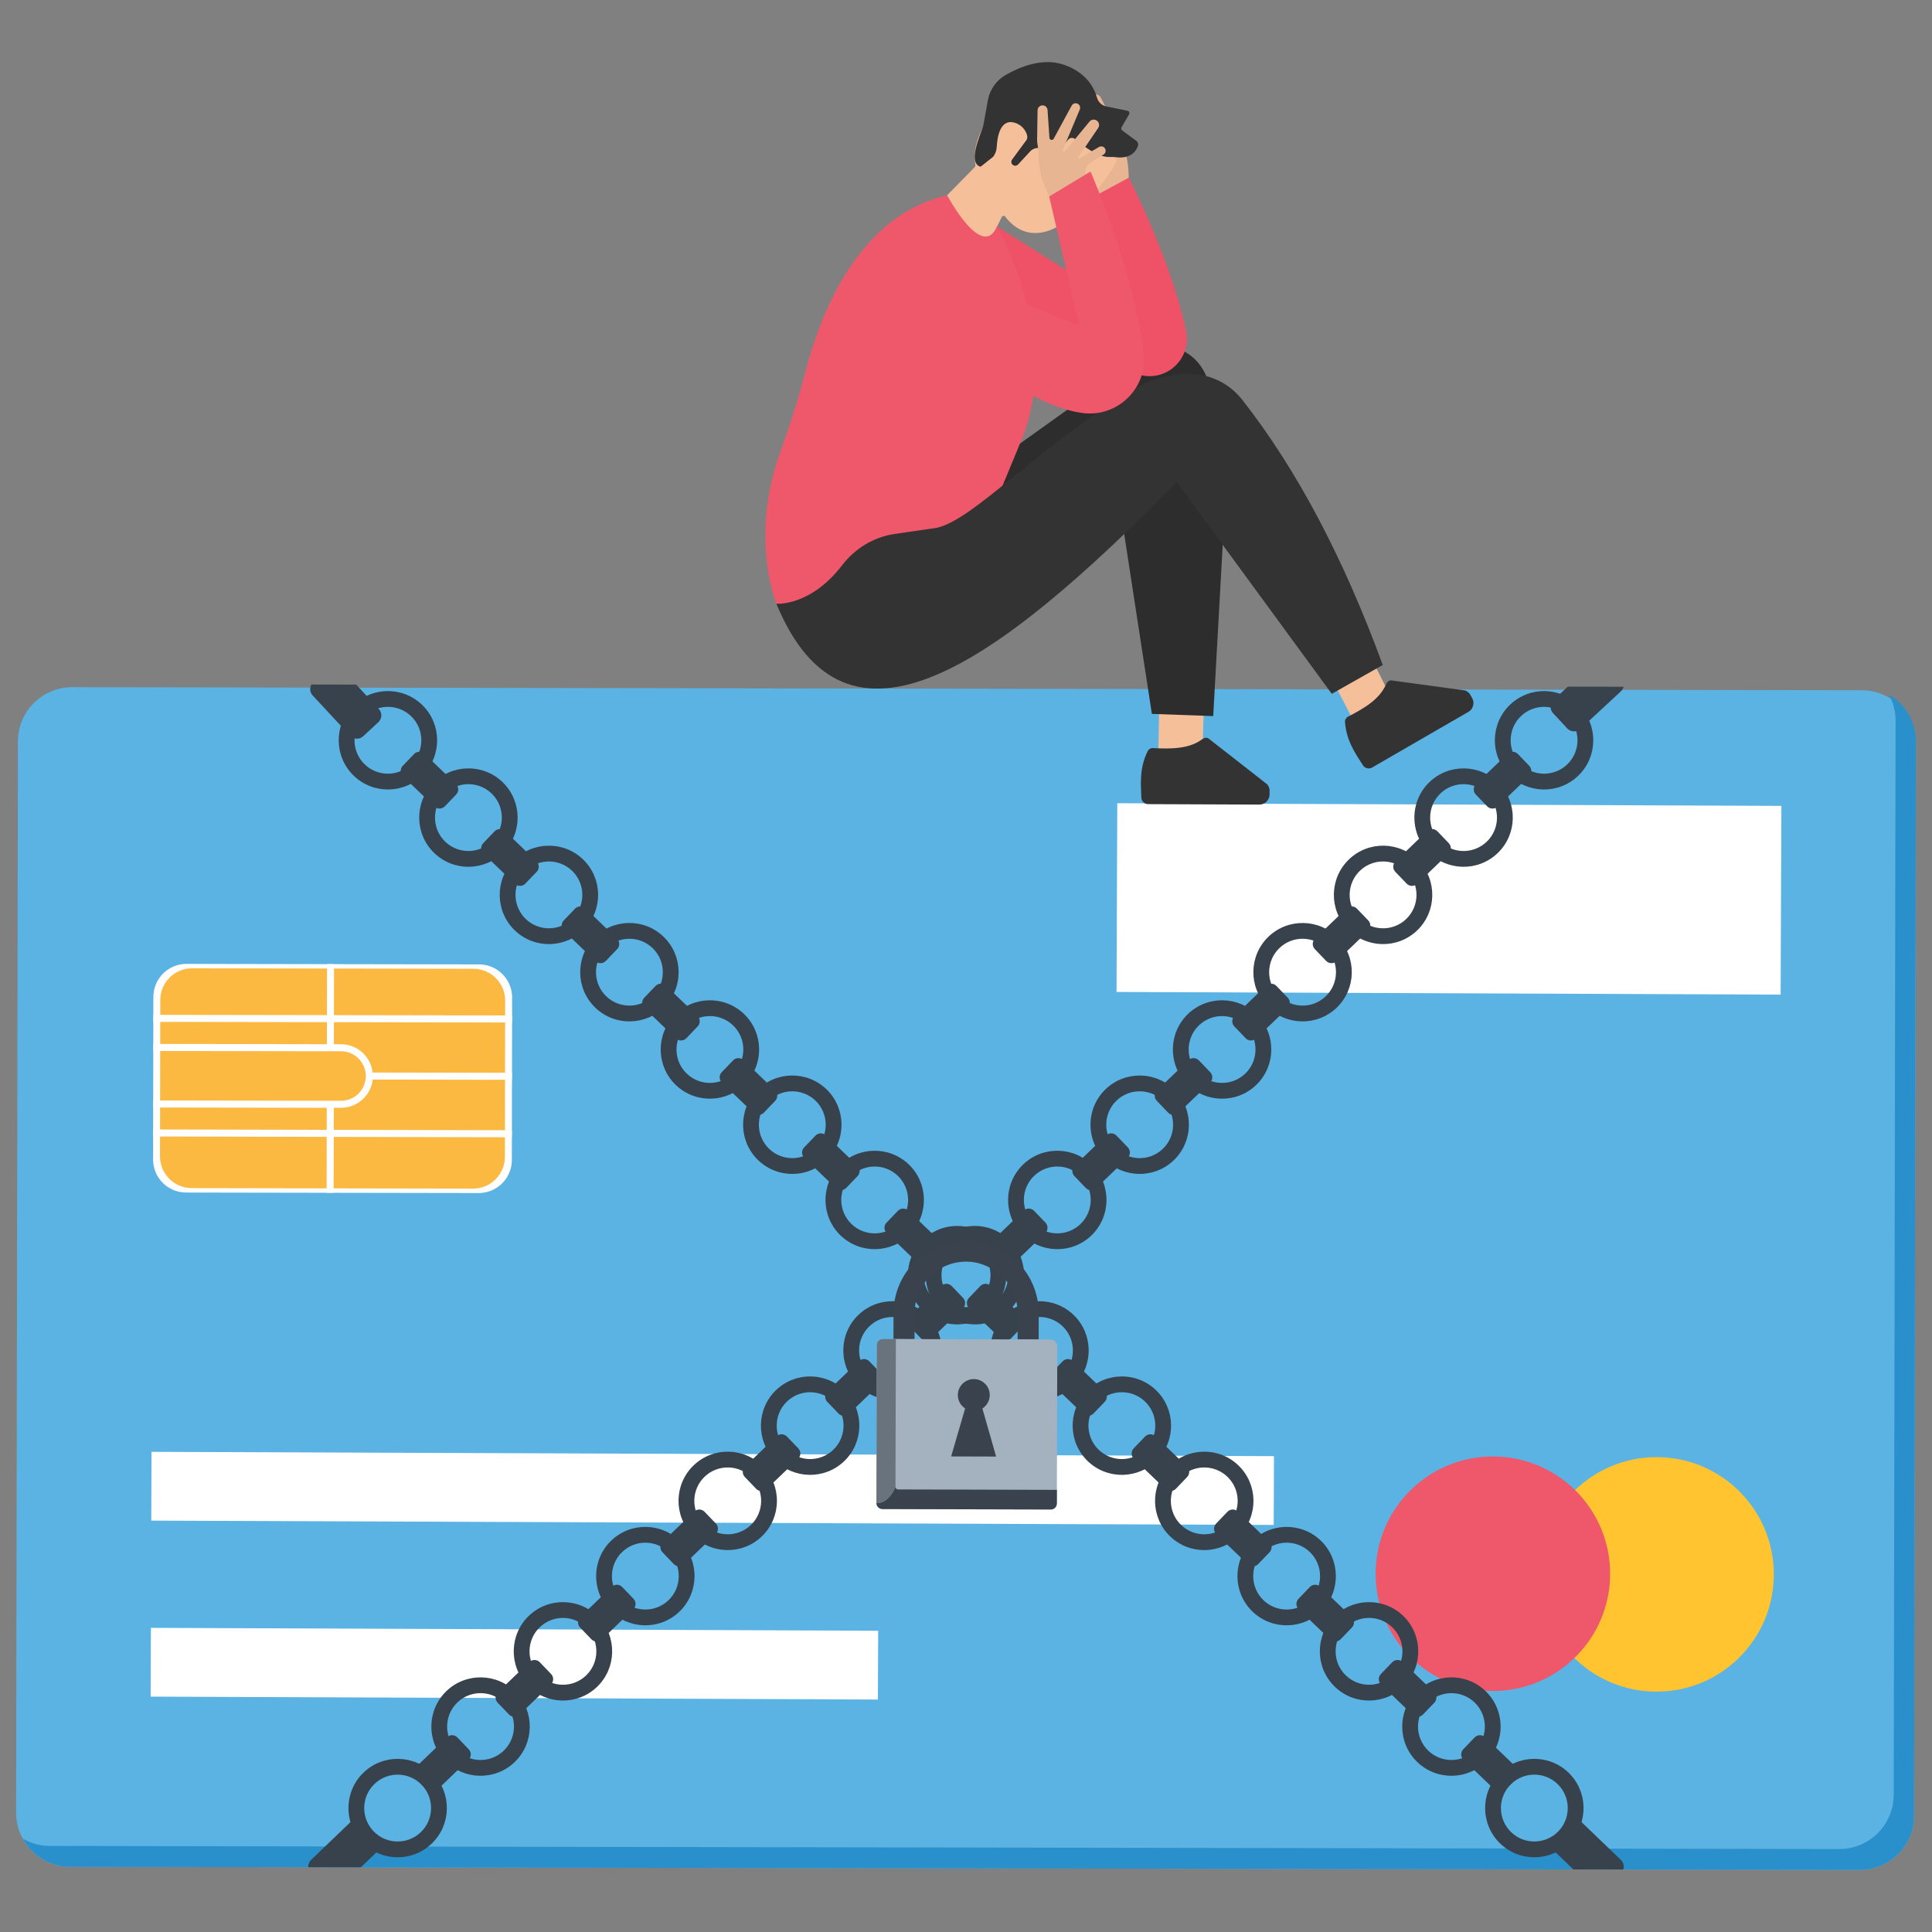 <?xml version="1.0" encoding="utf-8"?>
<svg xmlns="http://www.w3.org/2000/svg" enable-background="new 0 0 3000 3000" viewBox="0 0 3000 3000">
  <rect x="0" y="0" width="3000" height="3000" fill="#808080" stroke="none"/>
  <path d="M2974.95,1155.97l-2.88,1663.7c-0.05,46.4-37.85,83.98-84.37,83.91l-2778.59-4.77&#xD;&#xA;						c-46.53-0.07-84.2-37.77-84.1-84.18l2.84-1663.7c0.1-46.41,37.87-83.98,84.42-83.88l371.32,0.64l69.53,0.12l1881.39,3.2&#xD;&#xA;						l86.64,0.15l369.69,0.64C2937.38,1071.87,2975.02,1109.57,2974.95,1155.97z" fill="#5bb3e4"/>
  <path d="M2975,1151.44l-2.86,1668.07c-0.07,46.45-37.92,84.15-84.47,84.08l-367.05-0.64l-77.54-0.12l-1882.8-3.23&#xD;&#xA;						l-81.59-0.15l-369.54-0.64c-31.9-0.05-59.57-17.8-73.82-43.86c12.3,7.3,26.7,11.42,42.21,11.44l427.34,0.74l85.9,0.15&#xD;&#xA;						l1819.6,3.11l88.29,0.15l357.36,0.62c46.6,0.07,84.42-37.6,84.5-84.05l2.86-1668.17c0.02-14.67-3.82-28.4-10.38-40.51&#xD;&#xA;						C2958.21,1093,2975.05,1120.25,2975,1151.44z" fill="#2a90cb"/>
  <path d="M795.22,1548.98l-0.43,252.29c-0.05,28.37-23.1,51.35-51.47,51.3l-454.3-0.78&#xD;&#xA;							c-28.48-0.04-51.34-23.11-51.29-51.46l0.43-252.3c0.04-28.36,23-51.34,51.47-51.3l454.3,0.79&#xD;&#xA;							C772.29,1497.56,795.27,1520.61,795.22,1548.98z" fill="#fff"/>
  <path d="M734.53,1845.66l-436.78-0.75c-27.27-0.05-49.35-22.2-49.31-49.48l0.42-242.53&#xD;&#xA;							c0.04-27.28,22.19-49.36,49.46-49.31l436.8,0.74c27.28,0.05,49.35,22.2,49.3,49.47L784,1796.35&#xD;&#xA;							C783.97,1823.63,761.82,1845.71,734.53,1845.66z" fill="#fcb941"/>
  <polygon fill="#fff" points="795.03 1665.79 795 1676.7 573.47 1676.32 573.49 1665.42"/>
  <polygon fill="#fff" points="795.18 1576.79 795.16 1587.7 238.1 1586.74 238.11 1575.83"/>
  <rect fill="#fff" height="557.06" transform="rotate(-89.878 516.338 1759.888)" width="10.9" x="510.89" y="1481.36"/>
  <path d="M578.94,1670.99c0,1.85-0.13,3.59-0.24,5.34c-2.75,24.65-23.85,43.91-49.26,43.88l-291.57-0.51&#xD;&#xA;									l0.02-10.9l291.56,0.5c21.28,0.03,38.53-17.17,38.57-38.34c0.03-21.26-17.16-38.52-38.43-38.56l-291.57-0.5l0.01-10.91&#xD;&#xA;									l291.56,0.49c25.41,0.06,46.33,19.28,49.02,43.94C578.82,1667.28,578.93,1669.14,578.94,1670.99z" fill="#fff"/>
  <polygon fill="#fff" points="518.31 1714.74 518.08 1852.16 507.17 1852.15 507.41 1714.72"/>
  <g>
    <polygon fill="#fff" points="518.69 1497.12 518.48 1626.82 507.56 1626.8 507.78 1497.11"/>
  </g>
  <rect fill="#fff" height="1031.22" transform="matrix(.004 -1 1 .004 845.026 3640.249)" width="293.07" x="2103.45" y="880.3"/>
  <g>
    <path d="M2754.4,2445.43c-0.4,100.56-82.25,181.75-182.82,181.35c-100.56-0.39-181.74-82.25-181.35-182.82&#xD;&#xA;						c0.4-100.57,82.26-181.75,182.83-181.34C2673.62,2263.03,2754.81,2344.86,2754.4,2445.43z" fill="#ffc42f"/>
    <path d="M2500.2,2444.42c-0.39,100.54-82.24,181.74-182.81,181.34c-100.56-0.4-181.76-82.25-181.35-182.8&#xD;&#xA;						c0.4-100.56,82.26-181.76,182.82-181.36C2419.42,2262,2500.61,2343.85,2500.2,2444.42z" fill="#ef576a"/>
  </g>
  <polygon fill="#fff" points="1363.2 2639.04 233.89 2634.51 234.32 2527.7 1363.62 2532.24"/>
  <rect fill="#fff" height="1742.96" transform="rotate(-89.78 1106.535 2311.165)" width="106.81" x="1053.14" y="1439.7"/>
  <g>
    <path d="M1047.2,1576.69c29.2-30.4,77.69-31.38,108.1-2.19c30.41,29.2,31.39,77.69,2.19,108.1&#xD;&#xA;							c-29.2,30.41-77.69,31.39-108.1,2.19C1018.99,1655.59,1018,1607.1,1047.2,1576.69z M1139.79,1665.61&#xD;&#xA;							c19.83-20.65,19.16-53.58-1.48-73.41c-20.65-19.83-53.58-19.16-73.41,1.48c-19.83,20.65-19.16,53.58,1.49,73.41&#xD;&#xA;							C1087.03,1686.93,1119.97,1686.26,1139.79,1665.61z" fill="#37424c"/>
    <path d="M1000.37,1549.3l17.57-18.3c4.41-4.59,11.71-4.74,16.3-0.33l48.78,46.85c4.59,4.41,4.74,11.71,0.33,16.3&#xD;&#xA;						l-17.57,18.29c-4.41,4.59-11.71,4.74-16.3,0.33l-48.78-46.84C996.1,1561.19,995.96,1553.89,1000.37,1549.3z" fill="#37424c"/>
    <path d="M1120.73,1664.89l17.57-18.3c4.41-4.59,11.71-4.74,16.3-0.33l48.78,46.85c4.59,4.41,4.74,11.71,0.33,16.3&#xD;&#xA;						l-17.57,18.29c-4.41,4.59-11.71,4.74-16.3,0.33l-48.78-46.84C1116.47,1676.78,1116.32,1669.48,1120.73,1664.89z" fill="#37424c"/>
    <path d="M1175.14,1693.51c29.2-30.4,77.69-31.38,108.1-2.19c30.41,29.2,31.39,77.69,2.19,108.09&#xD;&#xA;							c-29.2,30.41-77.69,31.39-108.1,2.19C1146.92,1772.41,1145.94,1723.92,1175.14,1693.51z M1267.73,1782.43&#xD;&#xA;							c19.83-20.65,19.16-53.58-1.49-73.41c-20.65-19.83-53.58-19.16-73.41,1.48c-19.83,20.65-19.17,53.58,1.48,73.41&#xD;&#xA;							C1214.97,1803.75,1247.9,1803.08,1267.73,1782.43z" fill="#37424c"/>
    <path d="M1248.67,1781.71l17.57-18.3c4.41-4.59,11.71-4.74,16.3-0.33l48.78,46.85c4.59,4.41,4.74,11.71,0.33,16.3&#xD;&#xA;						l-17.57,18.29c-4.41,4.59-11.71,4.74-16.3,0.33L1249,1798C1244.41,1793.59,1244.26,1786.3,1248.67,1781.71z" fill="#37424c"/>
    <path d="M1303.08,1810.33c29.2-30.4,77.69-31.39,108.1-2.19c30.4,29.2,31.39,77.69,2.19,108.1&#xD;&#xA;							c-29.2,30.41-77.69,31.39-108.1,2.19C1274.86,1889.23,1273.88,1840.74,1303.08,1810.33z M1395.67,1899.25&#xD;&#xA;							c19.83-20.65,19.16-53.58-1.49-73.41c-20.65-19.83-53.58-19.16-73.41,1.48c-19.83,20.65-19.17,53.58,1.49,73.41&#xD;&#xA;							C1342.91,1920.56,1375.84,1919.9,1395.67,1899.25z" fill="#37424c"/>
    <path d="M1376.61,1898.52l17.57-18.3c4.41-4.59,11.71-4.74,16.3-0.33l48.78,46.85c4.59,4.41,4.74,11.71,0.33,16.3&#xD;&#xA;						l-17.57,18.29c-4.41,4.59-11.71,4.74-16.3,0.33l-48.78-46.84C1372.35,1910.41,1372.2,1903.12,1376.61,1898.52z" fill="#37424c"/>
    <path d="M1435.56,2037.34c15.67,13.9,35.71,20.27,55.28,19.05c5.41-8.9,9.97-18.23,13.86-27.89&#xD;&#xA;							c-18.11,7.04-39.52,3.42-54.48-10.95c-0.66-0.57-1.18-1.19-1.7-1.8C1444.96,2023.32,1440.64,2030.52,1435.56,2037.34z" fill="#37424c"/>
    <path d="M1433.19,2035.21c0.8,0.76,1.51,1.47,2.37,2.13c5.08-6.82,9.4-14.02,12.96-21.59&#xD;&#xA;							c-18.93-19.92-19.04-51.62,0.21-71.59c3.56-3.79,7.54-6.77,11.85-9.23c17.97-10.07,40.8-8.82,57.52,4.18&#xD;&#xA;							c1.33,1.14,2.75,2.32,4.03,3.56c20.64,19.83,21.32,52.76,1.49,73.4c-5.45,5.68-11.9,9.79-18.92,12.44&#xD;&#xA;							c-3.9,9.66-8.45,18.99-13.86,27.89c18.48-1.17,36.59-8.92,50.43-23.31c29.22-30.39,28.27-78.86-2.21-108.13&#xD;&#xA;							c-7.76-7.45-16.62-12.95-26.09-16.51c-18.85-7.08-39.98-6.29-58.38,2.03c-8.58,3.88-16.59,9.46-23.52,16.65&#xD;&#xA;							C1401.86,1957.52,1402.76,2006.08,1433.19,2035.21z" fill="#37424c"/>
    <path d="M1504.54,2015.34l17.57-18.3c4.41-4.59,11.71-4.74,16.3-0.33l48.78,46.85c4.59,4.41,4.74,11.71,0.33,16.3&#xD;&#xA;						l-17.57,18.29c-4.41,4.59-11.71,4.74-16.3,0.33l-48.78-46.85C1500.28,2027.23,1500.13,2019.93,1504.54,2015.34z" fill="#37424c"/>
    <path d="M1558.95,2043.97c29.2-30.4,77.69-31.38,108.1-2.19c30.41,29.2,31.39,77.69,2.19,108.09&#xD;&#xA;							c-29.2,30.41-77.69,31.39-108.1,2.19C1530.73,2122.87,1529.75,2074.37,1558.95,2043.97z M1651.54,2132.88&#xD;&#xA;							c19.83-20.65,19.16-53.58-1.49-73.41c-20.65-19.83-53.58-19.16-73.41,1.48c-19.83,20.65-19.17,53.58,1.49,73.41&#xD;&#xA;							C1598.78,2154.2,1631.71,2153.53,1651.54,2132.88z" fill="#37424c"/>
    <path d="M1632.48,2132.16l17.57-18.29c4.41-4.59,11.71-4.74,16.3-0.33l48.78,46.85c4.59,4.41,4.74,11.71,0.33,16.3&#xD;&#xA;						l-17.57,18.29c-4.41,4.59-11.71,4.74-16.3,0.33l-48.78-46.85C1628.22,2144.05,1628.07,2136.75,1632.48,2132.16z" fill="#37424c"/>
    <path d="M1686.89,2160.79c29.2-30.4,77.69-31.39,108.1-2.19c30.4,29.2,31.39,77.69,2.19,108.1&#xD;&#xA;							c-29.2,30.41-77.69,31.39-108.1,2.19C1658.67,2239.68,1657.69,2191.19,1686.89,2160.79z M1779.48,2249.7&#xD;&#xA;							c19.83-20.65,19.16-53.58-1.49-73.41c-20.65-19.83-53.58-19.16-73.41,1.48c-19.83,20.65-19.17,53.58,1.49,73.41&#xD;&#xA;							C1726.72,2271.02,1759.65,2270.35,1779.48,2249.7z" fill="#37424c"/>
    <path d="M1760.42,2248.98l17.57-18.29c4.41-4.59,11.71-4.74,16.3-0.33l48.78,46.85c4.59,4.41,4.74,11.71,0.33,16.3&#xD;&#xA;						l-17.57,18.29c-4.41,4.59-11.71,4.74-16.3,0.33l-48.78-46.85C1756.16,2260.87,1756.01,2253.57,1760.42,2248.98z" fill="#37424c"/>
    <path d="M1814.83,2277.6c29.2-30.4,77.69-31.39,108.1-2.19c30.41,29.2,31.39,77.69,2.19,108.1&#xD;&#xA;							c-29.2,30.41-77.69,31.39-108.1,2.19C1786.61,2356.5,1785.63,2308.01,1814.83,2277.6z M1907.42,2366.52&#xD;&#xA;							c19.83-20.65,19.16-53.58-1.48-73.41c-20.65-19.83-53.58-19.16-73.41,1.48c-19.83,20.65-19.16,53.58,1.49,73.41&#xD;&#xA;							C1854.66,2387.84,1887.59,2387.17,1907.42,2366.52z" fill="#37424c"/>
    <path d="M1888.36,2365.8l17.57-18.29c4.41-4.59,11.71-4.74,16.3-0.33l48.78,46.85c4.59,4.41,4.74,11.71,0.33,16.3&#xD;&#xA;						l-17.57,18.29c-4.41,4.59-11.71,4.74-16.3,0.33l-48.78-46.84C1884.09,2377.69,1883.95,2370.39,1888.36,2365.8z" fill="#37424c"/>
    <path d="M1942.76,2394.42c29.2-30.4,77.69-31.38,108.1-2.19c30.4,29.2,31.39,77.69,2.19,108.1&#xD;&#xA;							c-29.2,30.41-77.69,31.39-108.1,2.19C1914.55,2473.32,1913.56,2424.83,1942.76,2394.42z M2035.35,2483.34&#xD;&#xA;							c19.83-20.65,19.16-53.58-1.49-73.41c-20.65-19.83-53.58-19.16-73.41,1.48c-19.83,20.65-19.17,53.58,1.48,73.41&#xD;&#xA;							C1982.59,2504.66,2015.52,2503.99,2035.35,2483.34z" fill="#37424c"/>
    <path d="M2016.29,2482.61l17.57-18.29c4.41-4.59,11.71-4.74,16.3-0.33l48.78,46.85c4.59,4.41,4.74,11.71,0.33,16.3&#xD;&#xA;						l-17.57,18.29c-4.41,4.59-11.71,4.74-16.3,0.33l-48.78-46.85C2012.03,2494.5,2011.88,2487.21,2016.29,2482.61z" fill="#37424c"/>
    <path d="M2070.7,2511.24c29.2-30.4,77.69-31.38,108.1-2.19c30.4,29.2,31.39,77.69,2.19,108.1&#xD;&#xA;							c-29.2,30.41-77.69,31.39-108.1,2.19C2042.48,2590.14,2041.5,2541.65,2070.7,2511.24z M2163.29,2600.16&#xD;&#xA;							c19.83-20.65,19.16-53.58-1.49-73.41c-20.65-19.83-53.58-19.16-73.41,1.48c-19.83,20.65-19.17,53.58,1.49,73.41&#xD;&#xA;							C2110.53,2621.47,2143.46,2620.8,2163.29,2600.16z" fill="#37424c"/>
    <path d="M2144.23,2599.43l17.57-18.29c4.41-4.59,11.71-4.74,16.3-0.33l48.78,46.85c4.59,4.41,4.74,11.71,0.33,16.3&#xD;&#xA;						l-17.57,18.29c-4.41,4.59-11.71,4.74-16.3,0.33l-48.78-46.84C2139.97,2611.32,2139.82,2604.03,2144.23,2599.43z" fill="#37424c"/>
    <path d="M2198.64,2628.06c29.2-30.4,77.69-31.39,108.09-2.19c30.41,29.2,31.39,77.69,2.19,108.1&#xD;&#xA;							c-29.2,30.41-77.69,31.39-108.1,2.19C2170.42,2706.96,2169.44,2658.46,2198.64,2628.06z M2291.23,2716.97&#xD;&#xA;							c19.83-20.65,19.16-53.58-1.49-73.41c-20.65-19.83-53.58-19.16-73.41,1.48c-19.83,20.65-19.16,53.58,1.49,73.41&#xD;&#xA;							C2238.47,2738.29,2271.4,2737.62,2291.23,2716.97z" fill="#37424c"/>
    <path d="M2272.17,2716.25l17.57-18.3c4.41-4.59,11.71-4.74,16.3-0.33l48.78,46.85c4.59,4.41,4.74,11.71,0.33,16.3&#xD;&#xA;						l-17.57,18.29c-4.41,4.59-11.71,4.74-16.3,0.33l-48.78-46.85C2267.9,2728.14,2267.76,2720.84,2272.17,2716.25z" fill="#37424c"/>
    <path d="M2327.37,2754.61c29.2-30.4,77.69-31.39,108.1-2.19c30.41,29.2,31.39,77.69,2.19,108.1&#xD;&#xA;							c-29.2,30.41-77.69,31.39-108.1,2.19C2299.15,2833.51,2298.17,2785.02,2327.37,2754.61z M2419.96,2843.53&#xD;&#xA;							c19.83-20.65,19.16-53.58-1.49-73.41c-20.65-19.83-53.58-19.16-73.41,1.49c-19.83,20.65-19.17,53.58,1.48,73.41&#xD;&#xA;							C2367.2,2864.85,2400.13,2864.18,2419.96,2843.53z" fill="#37424c"/>
    <path d="M2520.62,2902.94l-77.54-0.12l-29.86-28.68c-1.18-1.13-2.12-2.39-2.84-3.77&#xD;&#xA;						c-2.81-5.37-2.02-12.18,2.42-16.82l22.63-23.57c5.57-5.79,14.79-5.99,20.59-0.42l42.65,40.95l18.17,17.46&#xD;&#xA;						C2520.99,2891.97,2522.27,2897.81,2520.62,2902.94z" fill="#37424c"/>
    <path d="M922.21,1456.66c29.2-30.4,77.69-31.39,108.1-2.19c30.41,29.2,31.39,77.69,2.19,108.09&#xD;&#xA;								c-29.2,30.41-77.69,31.39-108.1,2.19C893.99,1535.56,893.01,1487.07,922.21,1456.66z M1014.8,1545.57&#xD;&#xA;								c19.83-20.65,19.16-53.58-1.49-73.41c-20.65-19.83-53.58-19.16-73.41,1.49c-19.83,20.65-19.16,53.58,1.49,73.41&#xD;&#xA;								S994.97,1566.22,1014.8,1545.57z" fill="#37424c"/>
    <path d="M875.37,1429.26l17.57-18.29c4.41-4.59,11.71-4.74,16.3-0.33l48.78,46.84c4.59,4.41,4.74,11.71,0.33,16.3&#xD;&#xA;							l-17.57,18.3c-4.41,4.59-11.71,4.74-16.3,0.33l-48.79-46.85C871.1,1441.15,870.96,1433.85,875.37,1429.26z" fill="#37424c"/>
    <path d="M797.21,1336.62c29.2-30.41,77.69-31.39,108.1-2.19c30.4,29.2,31.39,77.69,2.19,108.1&#xD;&#xA;								c-29.2,30.41-77.69,31.39-108.1,2.19S768.01,1367.03,797.21,1336.62z M889.8,1425.54c19.83-20.65,19.16-53.58-1.49-73.41&#xD;&#xA;								c-20.65-19.83-53.58-19.16-73.41,1.48c-19.83,20.65-19.16,53.58,1.49,73.41C837.04,1446.86,869.97,1446.19,889.8,1425.54z" fill="#37424c"/>
    <path d="M750.37,1309.22l17.57-18.29c4.41-4.59,11.71-4.74,16.3-0.33l48.78,46.85c4.59,4.41,4.74,11.71,0.33,16.3&#xD;&#xA;							l-17.57,18.3c-4.41,4.59-11.71,4.74-16.3,0.33l-48.78-46.85C746.11,1321.11,745.96,1313.82,750.37,1309.22z" fill="#37424c"/>
    <g>
      <path d="M672.21,1216.59c29.2-30.4,77.69-31.39,108.1-2.19c30.41,29.2,31.39,77.69,2.19,108.09&#xD;&#xA;								c-29.2,30.41-77.69,31.39-108.1,2.19C643.99,1295.49,643.01,1247,672.21,1216.59z M764.8,1305.5&#xD;&#xA;								c19.83-20.65,19.16-53.58-1.49-73.41c-20.65-19.83-53.58-19.16-73.41,1.49c-19.83,20.65-19.16,53.58,1.49,73.41&#xD;&#xA;								C712.04,1326.82,744.97,1326.15,764.8,1305.5z" fill="#37424c"/>
      <path d="M625.37,1189.19l17.57-18.3c4.41-4.59,11.71-4.74,16.3-0.33l48.79,46.85c4.59,4.41,4.74,11.71,0.33,16.3&#xD;&#xA;							L690.79,1252c-4.41,4.59-11.71,4.74-16.3,0.33l-48.78-46.84C621.11,1201.08,620.96,1193.78,625.37,1189.19z" fill="#37424c"/>
    </g>
    <g>
      <path d="M547.21,1096.55c29.2-30.41,77.69-31.39,108.1-2.19c30.41,29.2,31.39,77.69,2.19,108.09&#xD;&#xA;								c-29.2,30.41-77.69,31.39-108.1,2.19C519,1175.45,518.01,1126.96,547.21,1096.55z M639.8,1185.47&#xD;&#xA;								c19.83-20.65,19.16-53.58-1.49-73.41c-20.65-19.83-53.58-19.16-73.41,1.48c-19.83,20.65-19.16,53.58,1.49,73.41&#xD;&#xA;								S619.97,1206.12,639.8,1185.47z" fill="#37424c"/>
      <path d="M587.47,1121.46l-23.42,21.72c-5.89,5.45-15.09,5.1-20.54-0.79l-57.94-62.48&#xD;&#xA;							c-4.39-4.73-5.03-11.64-2-16.99l69.53,0.12l35.13,37.87C593.69,1106.81,593.34,1115.98,587.47,1121.46z" fill="#37424c"/>
    </g>
    <g>
      <path d="M1950.59,1684.79c-30.4,29.2-78.9,28.21-108.1-2.19c-29.2-30.4-28.21-78.9,2.19-108.1&#xD;&#xA;							c30.41-29.2,78.9-28.22,108.1,2.19C1981.98,1607.1,1981,1655.59,1950.59,1684.79z M1933.6,1667.1&#xD;&#xA;							c20.65-19.83,21.32-52.76,1.49-73.41s-52.76-21.32-73.41-1.48c-20.65,19.83-21.31,52.76-1.48,73.41&#xD;&#xA;							C1880.02,1686.26,1912.95,1686.93,1933.6,1667.1z" fill="#37424c"/>
      <path d="M1999.62,1549.3l-17.57-18.3c-4.41-4.59-11.71-4.74-16.3-0.33l-48.78,46.85&#xD;&#xA;						c-4.59,4.41-4.74,11.71-0.33,16.3l17.57,18.29c4.41,4.59,11.71,4.74,16.3,0.33l48.78-46.84&#xD;&#xA;						C2003.88,1561.19,2004.03,1553.89,1999.62,1549.3z" fill="#37424c"/>
      <path d="M1879.25,1664.89l-17.57-18.3c-4.41-4.59-11.71-4.74-16.3-0.33l-48.78,46.85&#xD;&#xA;						c-4.59,4.41-4.74,11.71-0.33,16.3l17.57,18.29c4.41,4.59,11.71,4.74,16.3,0.33l48.78-46.84&#xD;&#xA;						C1883.51,1676.78,1883.66,1669.48,1879.25,1664.89z" fill="#37424c"/>
      <path d="M1822.65,1801.61c-30.4,29.2-78.9,28.22-108.1-2.19c-29.2-30.4-28.22-78.89,2.19-108.09&#xD;&#xA;							c30.41-29.2,78.9-28.22,108.1,2.19C1854.04,1723.92,1853.06,1772.41,1822.65,1801.61z M1805.66,1783.91&#xD;&#xA;							c20.65-19.83,21.32-52.76,1.48-73.41c-19.83-20.65-52.76-21.32-73.41-1.48c-20.65,19.83-21.31,52.76-1.49,73.41&#xD;&#xA;							C1752.08,1803.08,1785.01,1803.75,1805.66,1783.91z" fill="#37424c"/>
      <path d="M1751.31,1781.71l-17.57-18.3c-4.41-4.59-11.71-4.74-16.3-0.33l-48.78,46.85&#xD;&#xA;						c-4.59,4.41-4.74,11.71-0.33,16.3l17.57,18.29c4.41,4.59,11.71,4.74,16.3,0.33l48.78-46.85&#xD;&#xA;						C1755.57,1793.59,1755.72,1786.3,1751.31,1781.71z" fill="#37424c"/>
      <path d="M1694.71,1918.43c-30.4,29.2-78.9,28.22-108.1-2.19c-29.2-30.41-28.21-78.9,2.19-108.1&#xD;&#xA;							c30.41-29.2,78.9-28.22,108.1,2.19C1726.1,1840.74,1725.12,1889.23,1694.71,1918.43z M1677.72,1900.73&#xD;&#xA;							c20.65-19.83,21.32-52.76,1.49-73.41s-52.76-21.32-73.41-1.48c-20.65,19.83-21.31,52.76-1.49,73.41&#xD;&#xA;							C1624.14,1919.9,1657.07,1920.56,1677.72,1900.73z" fill="#37424c"/>
      <path d="M1623.37,1898.52l-17.57-18.3c-4.41-4.59-11.71-4.74-16.3-0.33l-48.78,46.85&#xD;&#xA;						c-4.59,4.41-4.74,11.71-0.33,16.3l17.57,18.29c4.41,4.59,11.71,4.74,16.3,0.33l48.78-46.84&#xD;&#xA;						C1627.64,1910.41,1627.78,1903.12,1623.37,1898.52z" fill="#37424c"/>
      <path d="M1551.46,2015.75c-0.52,0.62-1.04,1.23-1.7,1.8c-14.96,14.37-36.37,17.99-54.48,10.95&#xD;&#xA;							c3.9,9.66,8.45,18.99,13.86,27.89c19.57,1.21,39.61-5.16,55.28-19.05C1559.34,2030.52,1555.03,2023.32,1551.46,2015.75z" fill="#37424c"/>
      <path d="M1566.79,2035.21c-0.8,0.76-1.51,1.47-2.37,2.13c-5.08-6.82-9.4-14.02-12.96-21.59&#xD;&#xA;							c18.93-19.92,19.04-51.62-0.21-71.59c-3.56-3.79-7.54-6.77-11.85-9.23c-17.97-10.07-40.8-8.82-57.52,4.18&#xD;&#xA;							c-1.33,1.14-2.75,2.32-4.03,3.56c-20.64,19.83-21.32,52.76-1.49,73.4c5.45,5.68,11.9,9.79,18.92,12.44&#xD;&#xA;							c3.9,9.66,8.45,18.99,13.86,27.89c-18.48-1.17-36.59-8.92-50.43-23.31c-29.22-30.39-28.27-78.86,2.21-108.13&#xD;&#xA;							c7.76-7.45,16.62-12.95,26.09-16.51c18.85-7.08,39.98-6.29,58.38,2.03c8.58,3.88,16.59,9.46,23.52,16.65&#xD;&#xA;							C1598.12,1957.52,1597.22,2006.08,1566.79,2035.21z" fill="#37424c"/>
      <path d="M1495.44,2015.34l-17.57-18.3c-4.41-4.59-11.71-4.74-16.3-0.33l-48.78,46.85&#xD;&#xA;						c-4.59,4.41-4.74,11.71-0.33,16.3l17.57,18.29c4.41,4.59,11.71,4.74,16.3,0.33l48.78-46.85&#xD;&#xA;						C1499.7,2027.23,1499.85,2019.93,1495.44,2015.34z" fill="#37424c"/>
      <path d="M1438.84,2152.07c-30.4,29.2-78.9,28.22-108.1-2.19c-29.2-30.4-28.21-78.9,2.19-108.09&#xD;&#xA;							c30.41-29.2,78.9-28.22,108.1,2.19C1470.23,2074.37,1469.25,2122.87,1438.84,2152.07z M1421.85,2134.37&#xD;&#xA;							c20.65-19.83,21.32-52.76,1.49-73.41c-19.83-20.65-52.76-21.32-73.41-1.48c-20.65,19.83-21.31,52.76-1.49,73.41&#xD;&#xA;							C1368.27,2153.53,1401.2,2154.2,1421.85,2134.37z" fill="#37424c"/>
      <path d="M1367.5,2132.16l-17.57-18.29c-4.41-4.59-11.71-4.74-16.3-0.33l-48.78,46.85&#xD;&#xA;						c-4.59,4.41-4.74,11.71-0.33,16.3l17.57,18.29c4.41,4.59,11.71,4.74,16.3,0.33l48.78-46.85&#xD;&#xA;						C1371.76,2144.05,1371.91,2136.75,1367.5,2132.16z" fill="#37424c"/>
      <path d="M1310.9,2268.88c-30.4,29.2-78.9,28.22-108.1-2.19s-28.21-78.9,2.19-108.1&#xD;&#xA;							c30.41-29.2,78.9-28.22,108.1,2.19C1342.29,2191.19,1341.31,2239.68,1310.9,2268.88z M1293.91,2251.19&#xD;&#xA;							c20.65-19.83,21.32-52.76,1.49-73.41s-52.76-21.32-73.41-1.48c-20.65,19.83-21.31,52.76-1.49,73.41&#xD;&#xA;							C1240.33,2270.35,1273.26,2271.02,1293.91,2251.19z" fill="#37424c"/>
      <path d="M1239.56,2248.98l-17.57-18.29c-4.41-4.59-11.71-4.74-16.3-0.33l-48.78,46.85&#xD;&#xA;						c-4.59,4.41-4.74,11.71-0.33,16.3l17.57,18.29c4.41,4.59,11.71,4.74,16.3,0.33l48.78-46.85&#xD;&#xA;						C1243.83,2260.87,1243.97,2253.57,1239.56,2248.98z" fill="#37424c"/>
      <path d="M1182.97,2385.7c-30.4,29.2-78.9,28.21-108.1-2.19s-28.22-78.9,2.19-108.1&#xD;&#xA;							c30.41-29.2,78.9-28.22,108.1,2.19C1214.36,2308.01,1213.37,2356.5,1182.97,2385.7z M1165.97,2368.01&#xD;&#xA;							c20.65-19.83,21.32-52.76,1.49-73.41s-52.76-21.32-73.41-1.48c-20.65,19.83-21.31,52.76-1.48,73.41&#xD;&#xA;							C1112.39,2387.17,1145.33,2387.84,1165.97,2368.01z" fill="#37424c"/>
      <path d="M1111.63,2365.8l-17.57-18.29c-4.41-4.59-11.71-4.74-16.3-0.33l-48.78,46.85&#xD;&#xA;						c-4.59,4.41-4.74,11.71-0.33,16.3l17.57,18.29c4.41,4.59,11.71,4.74,16.3,0.33l48.78-46.84&#xD;&#xA;						C1115.89,2377.69,1116.04,2370.39,1111.63,2365.8z" fill="#37424c"/>
      <path d="M1055.03,2502.52c-30.4,29.2-78.9,28.22-108.1-2.19c-29.2-30.41-28.21-78.9,2.19-108.1&#xD;&#xA;							c30.41-29.2,78.9-28.22,108.1,2.19C1086.42,2424.83,1085.44,2473.32,1055.03,2502.52z M1038.04,2484.83&#xD;&#xA;							c20.65-19.83,21.32-52.76,1.48-73.41c-19.83-20.65-52.76-21.32-73.41-1.48c-20.65,19.83-21.31,52.76-1.49,73.41&#xD;&#xA;							C984.46,2503.99,1017.39,2504.66,1038.04,2484.83z" fill="#37424c"/>
      <path d="M983.69,2482.61l-17.57-18.29c-4.41-4.59-11.71-4.74-16.3-0.33l-48.78,46.85&#xD;&#xA;						c-4.59,4.41-4.74,11.71-0.33,16.3l17.57,18.29c4.41,4.59,11.71,4.74,16.3,0.33l48.78-46.85&#xD;&#xA;						C987.95,2494.5,988.1,2487.21,983.69,2482.61z" fill="#37424c"/>
      <path d="M927.09,2619.34c-30.4,29.2-78.9,28.22-108.1-2.19c-29.2-30.41-28.21-78.9,2.19-108.1&#xD;&#xA;							c30.41-29.2,78.9-28.22,108.1,2.19S957.5,2590.14,927.09,2619.34z M910.1,2601.64c20.65-19.83,21.32-52.76,1.49-73.41&#xD;&#xA;							s-52.76-21.31-73.41-1.48s-21.31,52.76-1.49,73.41C856.52,2620.8,889.45,2621.47,910.1,2601.64z" fill="#37424c"/>
      <path d="M855.75,2599.43l-17.57-18.29c-4.41-4.59-11.71-4.74-16.3-0.33l-48.78,46.85&#xD;&#xA;						c-4.59,4.41-4.74,11.71-0.33,16.3l17.57,18.29c4.41,4.59,11.71,4.74,16.3,0.33l48.78-46.84&#xD;&#xA;						C860.01,2611.32,860.16,2604.03,855.75,2599.43z" fill="#37424c"/>
      <path d="M799.15,2736.16c-30.4,29.2-78.9,28.21-108.1-2.19c-29.2-30.41-28.22-78.9,2.19-108.1&#xD;&#xA;							c30.41-29.2,78.9-28.22,108.1,2.19C830.55,2658.46,829.56,2706.96,799.15,2736.16z M782.16,2718.46&#xD;&#xA;							c20.65-19.83,21.32-52.76,1.49-73.41s-52.76-21.32-73.41-1.48c-20.65,19.83-21.31,52.76-1.49,73.41&#xD;&#xA;							C728.58,2737.62,761.52,2738.29,782.16,2718.46z" fill="#37424c"/>
      <path d="M727.82,2716.25l-17.57-18.3c-4.41-4.59-11.71-4.74-16.3-0.33l-48.78,46.85&#xD;&#xA;						c-4.59,4.41-4.74,11.71-0.33,16.3l17.57,18.29c4.41,4.59,11.71,4.74,16.3,0.33l48.78-46.85&#xD;&#xA;						C732.08,2728.14,732.23,2720.84,727.82,2716.25z" fill="#37424c"/>
      <path d="M670.42,2862.71c-30.4,29.2-78.9,28.22-108.1-2.19c-29.2-30.41-28.22-78.9,2.19-108.1&#xD;&#xA;							c30.41-29.2,78.9-28.22,108.1,2.19C701.81,2785.02,700.83,2833.51,670.42,2862.71z M653.43,2845.02&#xD;&#xA;							c20.65-19.83,21.32-52.76,1.48-73.41c-19.83-20.65-52.76-21.32-73.41-1.49c-20.65,19.83-21.31,52.76-1.49,73.41&#xD;&#xA;							C599.85,2864.18,632.78,2864.85,653.43,2845.02z" fill="#37424c"/>
      <path d="M590.78,2867.26c-0.64,2.56-1.97,4.96-4.02,6.9l-26.48,25.42l-81.59-0.15c-0.27-4.14,1.21-8.36,4.44-11.44&#xD;&#xA;						l21.75-20.88l39.06-37.53c5.82-5.57,15.04-5.4,20.61,0.42l22.63,23.55C590.8,2857.33,591.99,2862.55,590.78,2867.26z" fill="#37424c"/>
      <path d="M2075.59,1564.76c-30.4,29.2-78.89,28.22-108.1-2.19c-29.2-30.4-28.22-78.9,2.19-108.09&#xD;&#xA;								c30.41-29.2,78.9-28.22,108.1,2.19C2106.98,1487.07,2105.99,1535.56,2075.59,1564.76z M2058.59,1547.06&#xD;&#xA;								c20.65-19.83,21.32-52.76,1.49-73.41c-19.83-20.65-52.76-21.32-73.41-1.49s-21.31,52.76-1.49,73.41&#xD;&#xA;								C2005.02,1566.22,2037.95,1566.89,2058.59,1547.06z" fill="#37424c"/>
      <path d="M2124.62,1429.26l-17.57-18.29c-4.41-4.59-11.71-4.74-16.3-0.33l-48.78,46.84&#xD;&#xA;							c-4.59,4.41-4.74,11.71-0.33,16.3l17.57,18.3c4.41,4.59,11.71,4.74,16.3,0.33l48.79-46.85&#xD;&#xA;							C2128.88,1441.15,2129.03,1433.85,2124.62,1429.26z" fill="#37424c"/>
      <path d="M2200.59,1444.72c-30.41,29.2-78.9,28.22-108.1-2.19c-29.2-30.4-28.22-78.9,2.19-108.1&#xD;&#xA;								s78.9-28.22,108.1,2.19C2231.97,1367.03,2230.99,1415.52,2200.59,1444.72z M2183.59,1427.03&#xD;&#xA;								c20.65-19.83,21.32-52.76,1.49-73.41s-52.76-21.31-73.41-1.48c-20.65,19.83-21.32,52.76-1.49,73.41&#xD;&#xA;								C2130.01,1446.19,2162.94,1446.86,2183.59,1427.03z" fill="#37424c"/>
      <path d="M2249.61,1309.22l-17.57-18.29c-4.41-4.59-11.71-4.74-16.3-0.33l-48.78,46.85&#xD;&#xA;							c-4.59,4.41-4.74,11.71-0.33,16.3l17.57,18.3c4.41,4.59,11.71,4.74,16.3,0.33l48.78-46.85&#xD;&#xA;							C2253.88,1321.11,2254.02,1313.82,2249.61,1309.22z" fill="#37424c"/>
      <g>
        <path d="M2325.58,1324.69c-30.41,29.19-78.9,28.21-108.1-2.19c-29.2-30.4-28.22-78.9,2.19-108.09&#xD;&#xA;								c30.41-29.2,78.9-28.22,108.1,2.19C2356.97,1247,2355.99,1295.49,2325.58,1324.69z M2308.59,1306.99&#xD;&#xA;								c20.65-19.83,21.32-52.76,1.49-73.41s-52.76-21.32-73.41-1.49s-21.31,52.76-1.49,73.41&#xD;&#xA;								C2255.01,1326.15,2287.94,1326.82,2308.59,1306.99z" fill="#37424c"/>
        <path d="M2374.61,1189.19l-17.57-18.3c-4.41-4.59-11.71-4.74-16.3-0.33l-48.79,46.85&#xD;&#xA;							c-4.59,4.41-4.74,11.71-0.33,16.3l17.57,18.29c4.41,4.59,11.71,4.74,16.3,0.33l48.78-46.84&#xD;&#xA;							C2378.87,1201.08,2379.02,1193.78,2374.61,1189.19z" fill="#37424c"/>
      </g>
      <g>
        <path d="M2450.58,1204.65c-30.41,29.2-78.9,28.22-108.1-2.19c-29.2-30.4-28.22-78.89,2.19-108.09&#xD;&#xA;								s78.9-28.22,108.1,2.19C2481.97,1126.96,2480.99,1175.45,2450.58,1204.65z M2433.59,1186.95&#xD;&#xA;								c20.65-19.83,21.32-52.76,1.49-73.41s-52.76-21.31-73.41-1.48c-20.65,19.83-21.32,52.76-1.49,73.41&#xD;&#xA;								C2380.01,1206.12,2412.94,1206.78,2433.59,1186.95z" fill="#37424c"/>
        <path d="M2521.13,1066.4c-0.64,2.61-2.07,5.08-4.19,7.05l-62.82,58.31c-5.89,5.5-15.14,5.15-20.64-0.76&#xD;&#xA;							l-21.87-23.55c-5.5-5.92-5.15-15.16,0.76-20.66l22.12-20.54L2521.13,1066.4z" fill="#37424c"/>
      </g>
    </g>
  </g>
  <g>
    <path d="M1612.9,2039.4l-0.06,40.5l-32.73-0.11l0.11-40.5c0.06-6.22-0.67-12.28-2.06-18.06&#xD;&#xA;					c-1.06-4.78-2.56-9.39-4.5-13.83c-4.99-11.59-12.63-21.75-22.19-29.73c-4.39-3.66-9.33-6.61-14.42-9.23l0,0&#xD;&#xA;					c-6.63-3.42-13.6-6.23-20.91-7.73c-5.1-1.05-10.38-1.63-15.71-1.65c-44.11-0.11-80.12,35.67-80.23,79.78l-0.11,40.5l-29-0.06&#xD;&#xA;					h-3.72l0.11-40.5c0.17-62.17,50.89-112.62,113.07-112.45c14.33,0.04,28.01,2.78,40.61,7.71c5.74,2.25,11.18,5.18,16.45,8.39l0,0&#xD;&#xA;					c11.17,6.81,21.43,15.14,29.73,25.25c5.09,6.2,9.55,12.93,13.22,20.03c2.72,5.39,5.06,10.89,6.89,16.67&#xD;&#xA;					C1611.07,2015.4,1612.96,2027.18,1612.9,2039.4z" fill="#39424d"/>
    <path d="M1641.74,2090.85l-0.61,222.58l-0.05,19.67c0,6-4.89,10.89-10.89,10.83l-258.41-0.67&#xD;&#xA;						c-5.39,0-9.89-3.94-10.67-9.17c-0.11-0.5-0.17-1.06-0.17-1.61l0.67-242.36c0-5.94,4.83-10.83,10.78-10.89l15,0.06h3.72l29,0.06&#xD;&#xA;						l160.01,0.44l32.73,0.11l18.06,0.06C1636.9,2079.96,1641.74,2084.85,1641.74,2090.85z" fill="#a4b1bf"/>
    <path d="M1641.14,2313.44l-0.06,21.41c-0.01,5.03-4.1,9.12-9.16,9.11l-261.89-0.7c-5.06-0.01-9.12-4.13-9.11-9.16&#xD;&#xA;						c20,0.58,29.55-25.38,29.55-25.38c-0.01,2.24,1.8,4.06,4.01,4.06L1641.14,2313.44z" fill="#39424d"/>
    <path d="M1391.1,2079.29l-0.61,229.41c0,0-9.5,25.84-29.39,25.39h-0.17v-1.61l0.67-242.36v-1.72&#xD;&#xA;						c0-5.06,4.11-9.17,9.17-9.17h1.61l15,0.06L1391.1,2079.29L1391.1,2079.29z" fill="#69737e"/>
    <path d="M1546.76,2261.74l-21.31-74.66c6.85-4.39,11.41-12.05,11.43-20.79c0.04-13.68-11.03-24.8-24.71-24.84&#xD;&#xA;					c-13.68-0.04-24.81,11.03-24.84,24.71c-0.02,8.74,4.5,16.42,11.32,20.85l-21.71,74.54L1546.76,2261.74z" fill="#39424d"/>
  </g>
  <g>
    <polygon fill="#f5bf9a" points="1870.03 1075.63 1866.82 1179.24 1798.45 1177.09 1800.35 1077.52"/>
    <path d="M1782.79,1248.66l172.69,0.69c8.75,0.04,15.87-7.03,15.9-15.77l0.03-7.39c0.01-2.26-2.29-7.13-4.04-8.55&#xD;&#xA;					l-90.3-70.54c-3.15-2.57-7.25-1.46-10.51,0.95c-20.06,14.83-47.96,15.12-76.26,13.56c-3.41-0.19-6.62,1.63-8.14,4.69&#xD;&#xA;					c-12.91,26.04-10.76,50.19-9.91,72.11C1772.47,1244.1,1777.09,1248.63,1782.79,1248.66z" fill="#333"/>
    <polygon fill="#f5bf9a" points="2117.84 998.94 2164.37 1091.57 2103.22 1122.25 2057.47 1033.79"/>
    <path d="M2130.55,1191.83l149.52-86.4c7.57-4.38,10.17-14.06,5.79-21.64l-3.7-6.4c-1.13-1.96-5.57-5-7.8-5.35&#xD;&#xA;					l-113.54-15.45c-4.01-0.63-7,2.39-8.6,6.11c-9.86,22.92-33.81,37.22-59.04,50.13c-3.04,1.56-4.9,4.75-4.67,8.15&#xD;&#xA;					c1.97,28.99,15.99,48.77,27.77,67.28C2119.35,1193.09,2125.62,1194.69,2130.55,1191.83z" fill="#333"/>
    <g>
      <path d="M1755.48,331.88L1755.48,331.88c-4.43-16.59-5.91-33.85-4.37-50.95c0.59-6.54,1.66-1.72,1.48-2.26&#xD;&#xA;						c-0.36-1.09,2.62-34.02-15.17-67.51c-3.35-6.31-4.29-13.64-7.59-19.98l-20.95-40.28c-2.22-4.27-7.76-5.51-11.59-2.58l0,0&#xD;&#xA;						c-2.8,2.14-3.8,5.9-2.44,9.14l16.67,39.93c0.8,1.91-0.23,4.09-2.2,4.69l0,0c-1.03,0.31-2.15,0.14-3.03-0.48l-48.03-33.51&#xD;&#xA;						c-3.22-2.24-7.65-1.4-9.81,1.87l0,0c-1.96,2.96-1.39,6.92,1.33,9.2l51.79,44.48c1.96,5.44-4.44,2.33-6.73,1.31l-50.26-22.29&#xD;&#xA;						c-4.12-1.83-8.95-0.07-10.92,3.98l0,0c-1.98,4.06-0.39,8.96,3.61,11.08l47.67,26.68l-0.03,2.46l-35.86-2.31&#xD;&#xA;						c-3.99-0.26-7.34,2.94-7.28,6.93l0,0c0.05,3.5,2.73,6.4,6.21,6.72l23.86,2.21c4.67,0.43,8.98,2.72,11.95,6.36v0.01&#xD;&#xA;						c2.37,2.89,3.72,6.47,3.93,10.2c0.72,12.77,4.52,45.42,24.27,77.13L1755.48,331.88z" fill="#e8b592"/>
      <path d="M1561.09,336.49c-1.48-1.99-4.54-1.71-5.61,0.52l-19.7,40.41c-1,2.12-1.74,3.79-3.61,4.12&#xD;&#xA;							c-5.02,0.71-9.63,0.66-13.97-0.09c-18.81-3.15-31.55-18.65-39.8-34.6c-8.54-16.33-12.26-33.01-12.75-37.21&#xD;&#xA;							c-0.11-0.74,0.16-1.43,0.64-1.98l47.49-48.34c0.73-0.77,1.03-1.85,0.83-2.9c-8.7-50.38,37.5-90.53,37.5-90.53&#xD;&#xA;							c106.46-82.13,159.82,2.66,179.55,48.92c6.58,15.45,4.91,33.23-4.33,47.23C1629.1,410.69,1574.05,354.34,1561.09,336.49z" fill="#f5bf9a"/>
      <path d="M1593.62,217.82l-22.03,29.94c-2.55,3.47-0.75,8.41,3.43,9.43l0,0c2.12,0.52,4.37-0.16,5.85-1.77&#xD;&#xA;							l18.67-20.23c4.12-4.47,10.31-6.31,16.24-4.99c11.32,2.51,30.6,3.66,42.56-12.93c2.58-3.57,7.66-4.21,10.99-1.33&#xD;&#xA;							c11.59,10.01,35.78,28.73,53.69,27.83c3.29-0.17,6.6-0.04,9.86,0.38c9.15,1.19,27.23,1.01,34-17.2&#xD;&#xA;							c1.12-3.01,0.11-6.41-2.48-8.32l-21.84-16.07c-1.52-1.12-1.95-3.2-1.01-4.83l11.7-20.24c1.26-2.19,0.01-4.97-2.46-5.47&#xD;&#xA;							l-32.72-6.68c-7.12-1.45-12.78-6.78-14.71-13.78c-4.02-14.53-16.13-39.46-52.5-51.4c-32.34-10.62-67.05,3.52-89.26,16.21&#xD;&#xA;							c-14.56,8.33-24.63,22.73-27.62,39.23l-7,38.66c-0.26,1.43-0.62,2.84-1.09,4.22c-3.53,10.4-23.48,54.44-3.78,60.22&#xD;&#xA;							c0.54,0.16,1.12-0.06,1.45-0.51l18.72-14.84c3.25-4.41,5.14-9.66,5.43-15.12c0.76-14.71,5.08-44.2,27.7-37.7&#xD;&#xA;							c7.54,2.16,13.92,7.43,17.48,14.42C1595.07,209.19,1596.34,214.12,1593.62,217.82z" fill="#333"/>
      <path d="M1521.39,721.43l62.38-32.59l215.88-154.46c43.01,4.5,69.17,26.64,78.8,66.08l-175.09,71.14l-53.59,55.24&#xD;&#xA;					l-32.32,40.6l-87.66,52.14l-61.27,26.98L1521.39,721.43z" fill="#2d2d2d"/>
      <path d="M1548.1,351.49l205.11,129.73L1698,305.57l54.83-29.71c0,0,68.22,134.29,88.96,238.77&#xD;&#xA;					c8.15,41.05-27.89,76.73-68.87,68.22c-70.29-14.59-142.1-62.3-229.69-132.66C1547.42,443.71,1548.1,351.49,1548.1,351.49z" fill="#ef5167"/>
      <path d="M1383.04,973.45l-177.48-35.96c0,0-42.33-102.73,6.12-235.76c15.14-41.56,28.38-83.78,39.55-126.57&#xD;&#xA;					c23.78-91.07,83.13-241.51,219.55-271.82c0,0,54.39,102.34,77.32,48.16c0,0,104.54,180.95,35.67,337.35l-118.19,286.19&#xD;&#xA;					L1383.04,973.45z" fill="#ef586a"/>
      <path d="M1650.39,353.94L1650.39,353.94c-3.46-16.82-9.85-32.92-18.87-47.53c-3.45-5.59-2.25-0.79-2.33-1.36&#xD;&#xA;						c-0.16-1.13-17.55-29.25-16.62-67.17c0.18-7.15-2.26-14.12-2.15-21.26l0.72-45.39c0.08-4.82,4.48-8.4,9.21-7.49l0,0&#xD;&#xA;						c3.46,0.66,6.04,3.57,6.28,7.09l2.94,43.17c0.14,2.06,2.03,3.55,4.07,3.21l0,0c1.06-0.18,1.98-0.84,2.5-1.78l27.98-51.46&#xD;&#xA;						c1.87-3.44,6.21-4.67,9.61-2.72l0,0c3.08,1.77,4.34,5.57,2.93,8.82l-26.44,62.94c0.68,5.74,5.01,0.1,6.61-1.84l34.98-42.41&#xD;&#xA;						c2.87-3.48,7.98-4.06,11.55-1.32l0,0c3.59,2.74,4.36,7.84,1.73,11.52l-30.71,45.18l1.13,2.18l31.05-18.1&#xD;&#xA;						c3.45-2.01,7.88-0.66,9.61,2.94l0,0c1.52,3.15,0.42,6.94-2.55,8.79l-20.35,12.64c-3.99,2.47-6.82,6.45-7.85,11.03v0.01&#xD;&#xA;						c-0.82,3.65-0.43,7.45,1.05,10.88c5.07,11.74,16.27,42.64,12.78,79.84L1650.39,353.94z" fill="#e8b592"/>
      <polygon fill="#2d2d2d" points="1740.62 796.53 1788.63 1108.53 1883.87 1111.93 1901.26 798 1855.16 711.33 1764.82 740.9"/>
      <path d="M2067.97,1077.39l-240.65-328.8c-284.7,289.62-513.87,449.96-621.76,188.91c0,0,52.64,4.51,102.06-59.79&#xD;&#xA;						c20.02-26.05,48.94-43.8,81.44-48.55l66.17-9.67c58.93-14.33,153.03-122.91,300.46-212.1&#xD;&#xA;						c59.09-35.75,131.11-40.38,173.71,13.98c85.57,109.17,157.7,247.24,217.75,411.24L2067.97,1077.39z" fill="#333"/>
      <path d="M1629.19,305.05l64.14-38.68c0,0,66.57,151.59,82.62,281.06c6.85,55.23-41.22,101.92-96.27,93.75&#xD;&#xA;					c-29.68-4.4-66.52-18.18-111.22-48.57L1507.7,488.8l26.56-41.08l141.44,58.21L1629.19,305.05z" fill="#ef586a"/>
    </g>
  </g>
</svg>